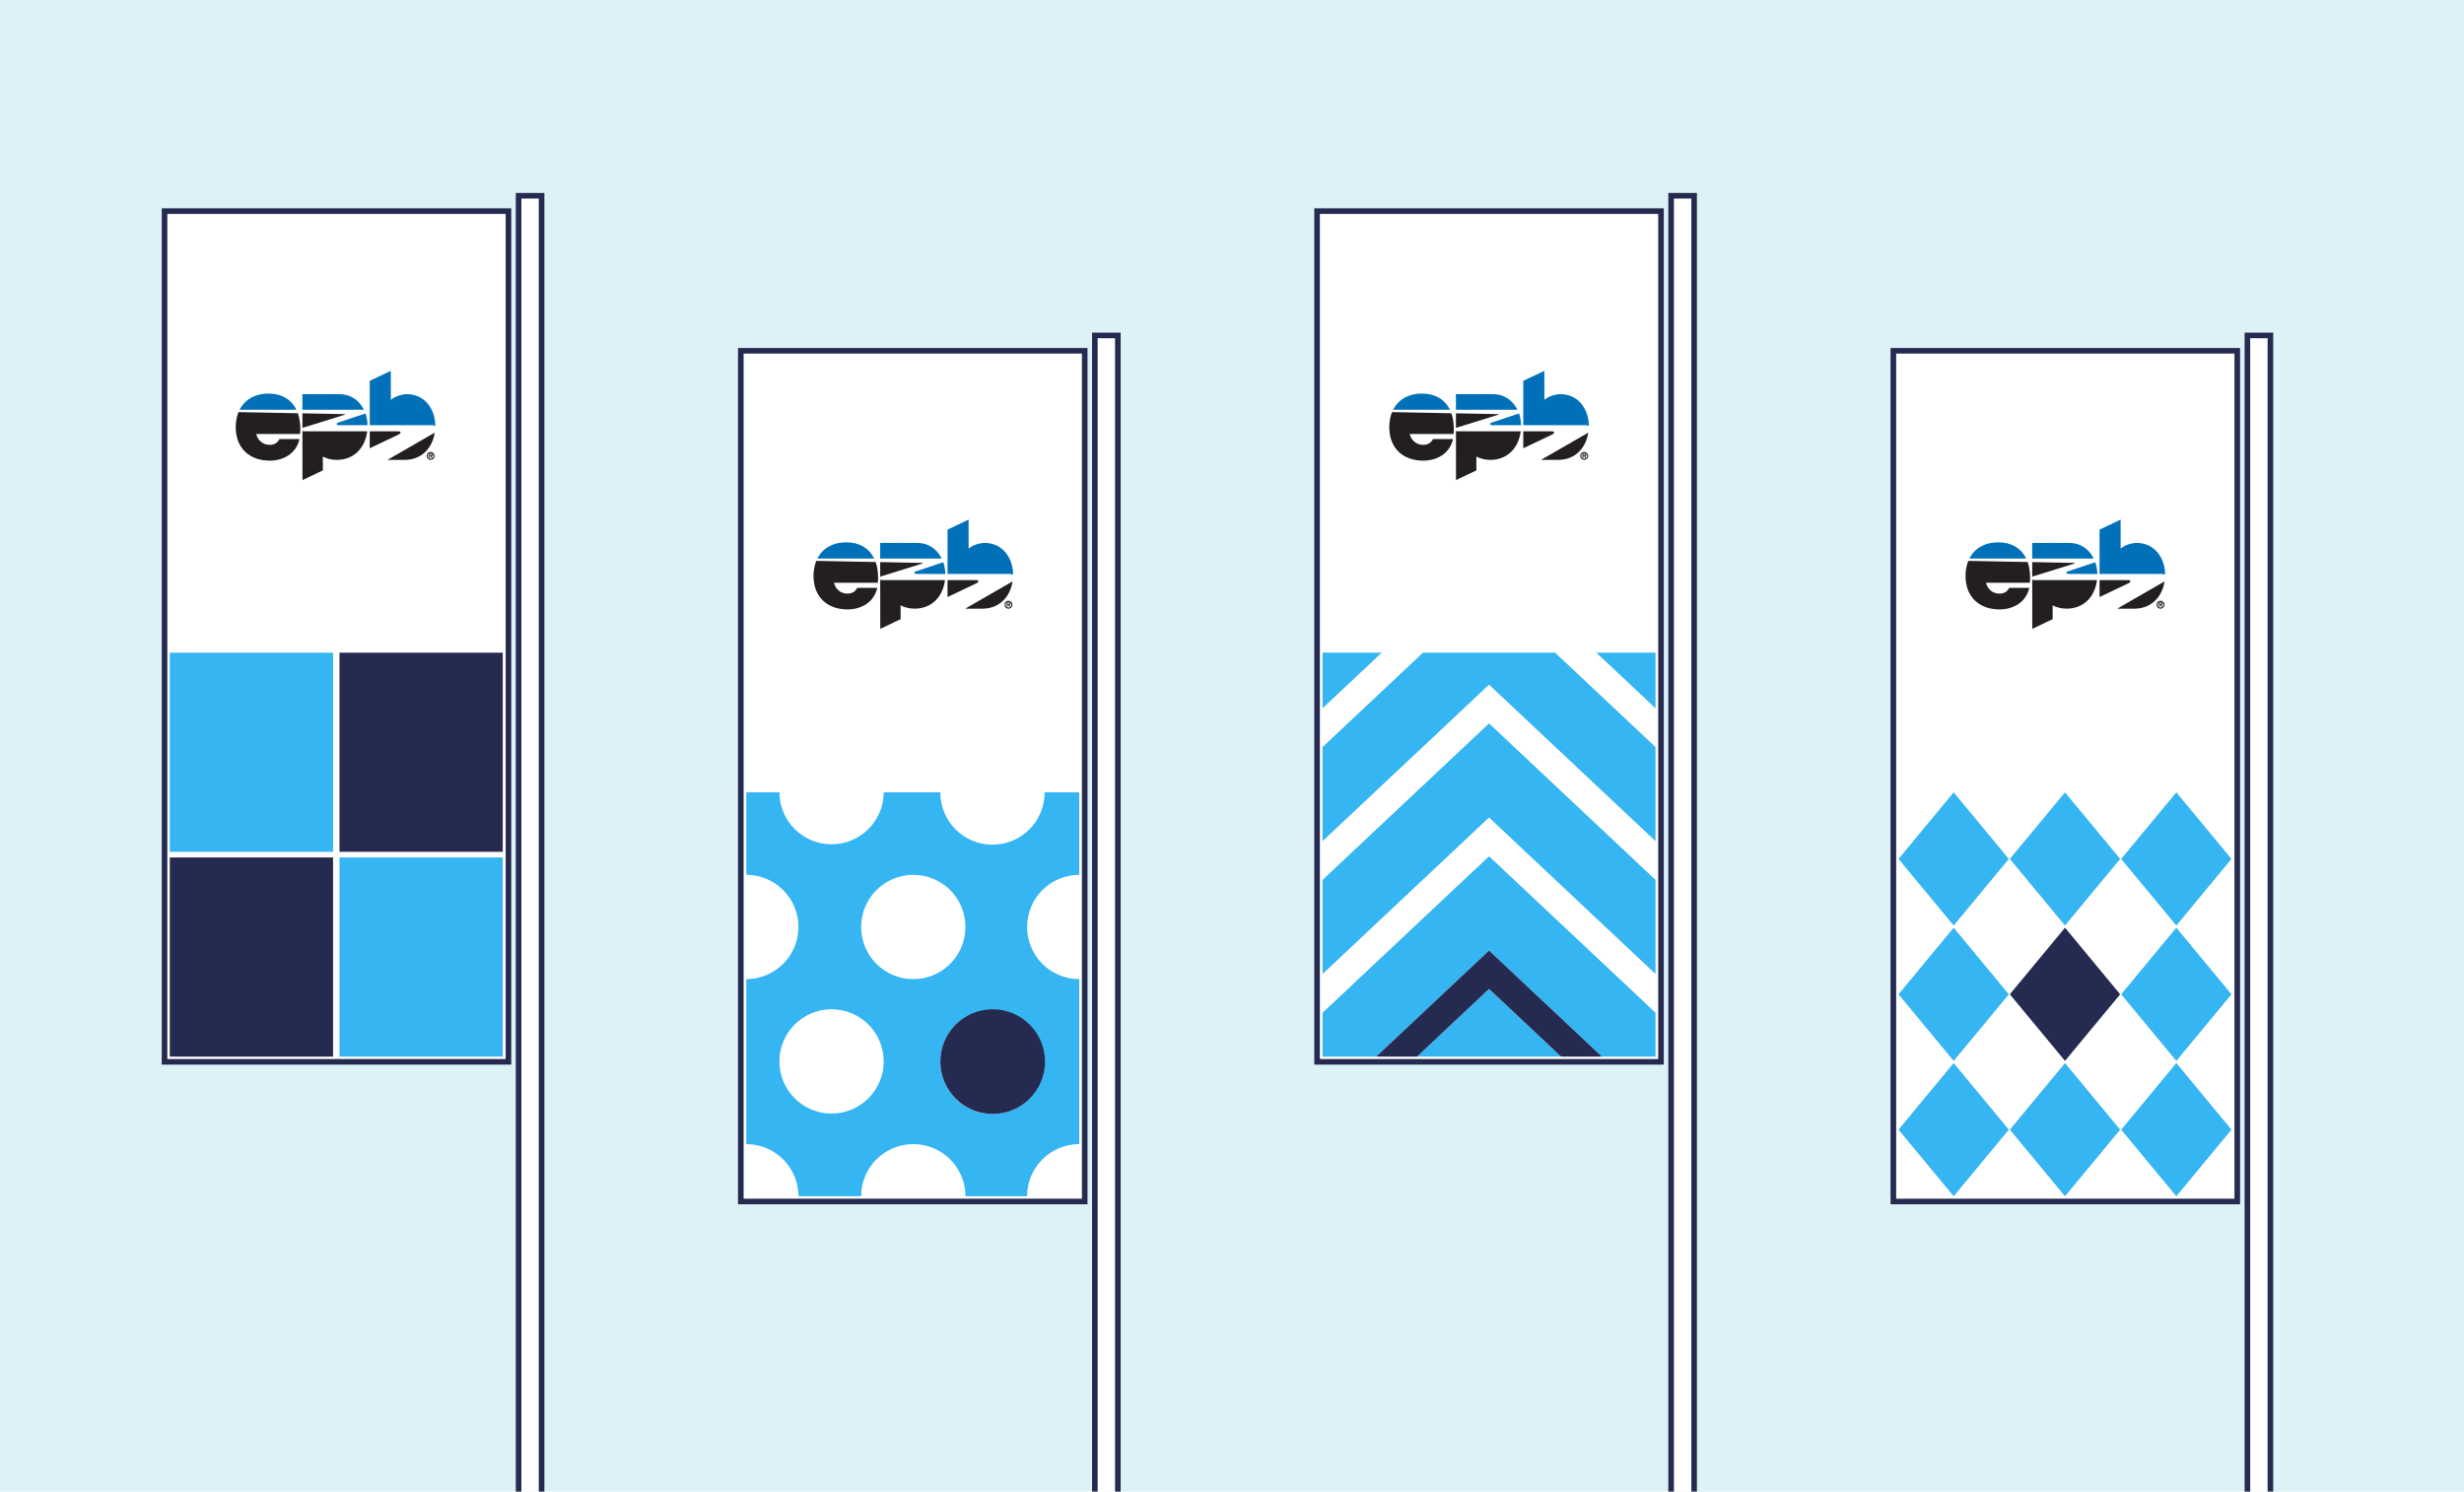 <?xml version="1.0" encoding="UTF-8"?>
<svg id="Layer_1" xmlns="http://www.w3.org/2000/svg" version="1.1" viewBox="0 0 882 534">
  <!-- Generator: Adobe Illustrator 29.6.1, SVG Export Plug-In . SVG Version: 2.1.1 Build 9)  -->
  <defs>
    <style>
      .st0 {
        fill: #def1f6;
      }

      .st1 {
        stroke: #242a50;
        stroke-miterlimit: 10;
        stroke-width: 2px;
      }

      .st1, .st2 {
        fill: #fff;
      }

      .st3, .st4 {
        fill: #231f20;
      }

      .st5 {
        fill: #242a50;
      }

      .st4 {
        fill-rule: evenodd;
      }

      .st6 {
        fill: #35b5f1;
      }

      .st7 {
        fill: #0071b9;
      }
      #flag-1 {
        animation: flag 3s ease-in-out infinite;
      }
      #flag-2 {
        animation: flag 3s ease-in-out 0.5s infinite;
      }
      #flag-3 {
        animation: flag 3s ease-in-out 1s infinite;
      }
      #flag-4 {
        animation: flag 3s ease-in-out 1.5s infinite;
      }
      @keyframes flag {
        0% {
          transform: translateY(0px);
        }
        50% {
          transform: translateY(24px);
        }
        100% {
          transform: translateY(0px)
        }
      }            
    </style>
  </defs>
  <rect class="st0" width="882" height="534"/>
  <g id="flag-4">
    <polyline class="st1" points="804.466 726.39 804.466 120.075 812.699 120.075 812.699 726.39"/>
    <rect class="st1" x="677.735" y="125.582" width="123.106" height="304.556"/>
    <polygon class="st6" points="699.326 283.657 679.584 307.5 699.326 331.343 719.068 307.5 699.326 283.657"/>
    <polygon class="st6" points="739.177 283.657 719.435 307.5 739.177 331.343 758.919 307.5 739.177 283.657"/>
    <polygon class="st6" points="779.028 283.657 759.286 307.5 779.028 331.343 798.77 307.5 779.028 283.657"/>
    <polygon class="st6" points="699.326 332.117 679.584 355.96 699.326 379.803 719.068 355.96 699.326 332.117"/>
    <polygon class="st5" points="739.177 332.117 719.435 355.96 739.177 379.803 758.919 355.96 739.177 332.117"/>
    <polygon class="st6" points="779.028 332.117 759.286 355.96 779.028 379.803 798.77 355.96 779.028 332.117"/>
    <polygon class="st6" points="699.326 380.578 679.584 404.421 699.326 428.263 719.068 404.421 699.326 380.578"/>
    <polygon class="st6" points="739.177 380.578 719.435 404.421 739.177 428.263 758.919 404.421 739.177 380.578"/>
    <polygon class="st6" points="779.028 380.578 759.286 404.421 779.028 428.263 798.77 404.421 779.028 380.578"/>
    <g>
      <path class="st3" d="M751.538,213.739l.001-6.065h10.236s.294-.017.519.074c.136.055.229.132.27.31.045.192-.034.335-.226.481-.239.183-.601.347-.601.347l-10.199,4.852h0Z"/>
      <path class="st3" d="M774.814,208.141c-.869,5.555-4.697,9.739-10.785,9.761h-6.149l16.934-9.761h0Z"/>
      <path class="st7" d="M751.54,205.48l.004-15.883,7.538-3.573.017,10.401c1.338-1.22,3.769-2.048,5.773-2.048,6.665,0,10.077,5.75,10.131,11.108l.001.274c-.574-.345-1.411-.28-1.411-.28h-22.052Z"/>
      <path class="st3" d="M727.442,206.566l-.005-5.334,15.087.291c.093,0,.176.028.176.092,0,.056-.03.085-.105.11l-.084.027-14.585,4.537s-.414.101-.483.277h0Z"/>
      <path class="st3" d="M728.213,207.674h22.277l.139.01c-.729,5.796-4.62,10.217-10.903,10.217-1.786,0-3.533-.435-4.978-1.177l.008,4.94-7.297,3.464-.016-17.642c.179.211.77.187.77.187h0Z"/>
      <path class="st7" d="M750.754,205.486l-10.378-.006s-.513.025-.635-.26c-.144-.337.154-.529.154-.529l.188-.09,9.929-3.327c.479,1.354.727,2.793.742,4.206l0.0.006h0Z"/>
      <path class="st7" d="M727.436,199.957l-.005-5.581s12.081-.051,13.192.001c4.322,0,7.276,2.418,8.834,5.58h-22.021Z"/>
      <path class="st3" d="M726.578,208.627h-15.684c.537,2.218,2.315,3.882,4.783,3.882,1.595,0,2.74-.572,3.558-2.064h7.156c-1.186,5.314-5.889,7.728-10.673,7.728-6.952,0-12.146-4.215-12.146-11.986,0-2.025.348-3.832.99-5.392l21.25.408c.504,1.414.76,2.884.853,4.773.085,1.7-.088,2.653-.088,2.653h0Z"/>
      <path class="st7" d="M704.947,199.957c1.889-3.707,5.591-5.802,10.24-5.802,4.83,0,8.309,2.126,10.104,5.802h-20.344Z"/>
      <path class="st4" d="M773.346,217.895c.776,0,1.417-.637,1.417-1.416,0-.78-.641-1.417-1.417-1.417-.784,0-1.417.637-1.417,1.417,0,.779.633,1.416,1.417,1.416h0ZM773.346,215.439c.547,0,1.04.433,1.04,1.04,0,.603-.493,1.039-1.04,1.039-.554,0-1.04-.436-1.04-1.039,0-.607.486-1.04,1.04-1.04h0ZM773.089,216.58h.223l.339.63h.388l-.373-.63c.271-.033.418-.147.418-.43,0-.158-.042-.328-.181-.414-.113-.069-.282-.072-.414-.072h-.739v1.546h.339v-.63h0ZM773.089,216.298v-.351h.332c.147,0,.305,0,.305.158,0,.155-.06.196-.23.192h-.407Z"/>
    </g>
  </g>
  <g id="flag-1">
    <polyline class="st1" points="185.631 701.449 185.631 70.075 193.864 70.075 193.864 701.449"/>
    <rect class="st1" x="58.899" y="75.582" width="123.106" height="304.556"/>
    <rect class="st6" x="60.777" y="233.657" width="58.444" height="71.293"/>
    <rect class="st5" x="60.777" y="306.971" width="58.444" height="71.293"/>
    <rect class="st5" x="121.519" y="233.657" width="58.444" height="71.293"/>
    <rect class="st6" x="121.519" y="306.971" width="58.444" height="71.293"/>
    <g>
      <path class="st3" d="M132.349,160.478l.001-6.065h10.236s.294-.017.519.074c.136.055.229.132.27.31.045.192-.034.335-.226.481-.239.183-.601.347-.601.347l-10.199,4.852h0Z"/>
      <path class="st3" d="M155.625,154.881c-.869,5.555-4.697,9.739-10.785,9.761h-6.149l16.934-9.761h0Z"/>
      <path class="st7" d="M132.351,152.22l.004-15.883,7.538-3.573.017,10.401c1.338-1.22,3.769-2.048,5.773-2.048,6.665,0,10.077,5.75,10.131,11.108l.001.274c-.574-.345-1.411-.28-1.411-.28h-22.052Z"/>
      <path class="st3" d="M108.253,153.305l-.005-5.334,15.087.291c.093,0,.176.028.176.092,0,.056-.03.085-.105.11l-.084.027-14.585,4.537s-.414.101-.483.277h0Z"/>
      <path class="st3" d="M109.024,154.413h22.277l.139.01c-.729,5.796-4.62,10.217-10.903,10.217-1.786,0-3.533-.435-4.978-1.177l.008,4.94-7.297,3.464-.016-17.642c.179.211.77.187.77.187h0Z"/>
      <path class="st7" d="M131.565,152.225l-10.378-.006s-.513.025-.635-.26c-.144-.337.154-.529.154-.529l.188-.09,9.929-3.327c.479,1.354.727,2.793.742,4.206l0.0.006h0Z"/>
      <path class="st7" d="M108.247,146.697l-.005-5.581s12.081-.051,13.192.001c4.322,0,7.276,2.418,8.834,5.58h-22.021Z"/>
      <path class="st3" d="M107.389,155.367h-15.684c.537,2.218,2.315,3.882,4.783,3.882,1.595,0,2.74-.572,3.558-2.064h7.156c-1.186,5.314-5.889,7.728-10.673,7.728-6.952,0-12.146-4.215-12.146-11.986,0-2.025.348-3.832.99-5.392l21.25.408c.504,1.414.76,2.884.853,4.773.085,1.7-.088,2.653-.088,2.653h0Z"/>
      <path class="st7" d="M85.758,146.697c1.889-3.707,5.591-5.802,10.24-5.802,4.83,0,8.309,2.126,10.104,5.802h-20.344Z"/>
      <path class="st4" d="M154.157,164.635c.776,0,1.417-.637,1.417-1.416,0-.78-.641-1.417-1.417-1.417-.784,0-1.417.637-1.417,1.417,0,.779.633,1.416,1.417,1.416h0ZM154.157,162.179c.547,0,1.04.433,1.04,1.04,0,.603-.493,1.039-1.04,1.039-.554,0-1.04-.436-1.04-1.039,0-.607.486-1.04,1.04-1.04h0ZM153.9,163.32h.223l.339.63h.388l-.373-.63c.271-.033.418-.147.418-.43,0-.158-.042-.328-.181-.414-.113-.069-.282-.072-.414-.072h-.739v1.546h.339v-.63h0ZM153.9,163.038v-.351h.332c.147,0,.305,0,.305.158,0,.155-.06.196-.23.192h-.407Z"/>
    </g>
  </g>
  <g id="flag-2">
    <polyline class="st1" points="391.909 701.449 391.909 120.075 400.142 120.075 400.142 701.449"/>
    <rect class="st1" x="265.178" y="125.582" width="123.106" height="304.556"/>
    <path class="st6" d="M285.808,331.859c0,10.311-8.359,18.67-18.67,18.67v59.064c10.311,0,18.67,8.359,18.67,18.67h22.441c0-10.311,8.359-18.67,18.67-18.67s18.67,8.359,18.67,18.67h22.065c0-10.311,8.359-18.67,18.67-18.67v-59.064c-10.311,0-18.67-8.359-18.67-18.67s8.359-18.67,18.67-18.67v-29.532h-12.4c0.0.024.004.047.004.071,0,10.311-8.359,18.67-18.67,18.67s-18.67-8.359-18.67-18.67c0-.024.003-.047.004-.071h-20.267c-.039,10.278-8.379,18.599-18.666,18.599s-18.628-8.321-18.666-18.599h-11.853v29.532c10.311,0,18.67,8.359,18.67,18.67ZM373.927,380.132c0,10.311-8.359,18.67-18.67,18.67s-18.67-8.359-18.67-18.67,8.359-18.67,18.67-18.67,18.67,8.359,18.67,18.67ZM326.919,313.189c10.311,0,18.67,8.359,18.67,18.67s-8.359,18.67-18.67,18.67-18.67-8.359-18.67-18.67,8.359-18.67,18.67-18.67ZM316.327,379.991c0,10.311-8.359,18.67-18.67,18.67s-18.67-8.359-18.67-18.67,8.359-18.67,18.67-18.67,18.67,8.359,18.67,18.67Z"/>
    <circle class="st5" cx="355.328" cy="380.061" r="18.741"/>
    <g>
      <path class="st3" d="M339.17,213.739l.001-6.065h10.236s.294-.017.519.074c.136.055.229.132.27.31.045.192-.034.335-.226.481-.239.183-.601.347-.601.347l-10.199,4.852h0Z"/>
      <path class="st3" d="M362.445,208.141c-.869,5.555-4.697,9.739-10.785,9.761h-6.149l16.934-9.761h0Z"/>
      <path class="st7" d="M339.171,205.48l.004-15.883,7.538-3.573.017,10.401c1.338-1.22,3.769-2.048,5.773-2.048,6.665,0,10.077,5.75,10.131,11.108l.001.274c-.574-.345-1.411-.28-1.411-.28h-22.052Z"/>
      <path class="st3" d="M315.073,206.566l-.005-5.334,15.087.291c.093,0,.176.028.176.092,0,.056-.03.085-.105.11l-.084.027-14.585,4.537s-.414.101-.483.277h0Z"/>
      <path class="st3" d="M315.845,207.674h22.277l.139.01c-.729,5.796-4.62,10.217-10.903,10.217-1.786,0-3.533-.435-4.978-1.177l.008,4.94-7.297,3.464-.016-17.642c.179.211.77.187.77.187h0Z"/>
      <path class="st7" d="M338.385,205.486l-10.378-.006s-.513.025-.635-.26c-.144-.337.154-.529.154-.529l.188-.09,9.929-3.327c.479,1.354.727,2.793.742,4.206l0.0.006h0Z"/>
      <path class="st7" d="M315.067,199.957l-.005-5.581s12.081-.051,13.192.001c4.322,0,7.276,2.418,8.834,5.58h-22.021Z"/>
      <path class="st3" d="M314.209,208.627h-15.684c.537,2.218,2.315,3.882,4.783,3.882,1.595,0,2.74-.572,3.558-2.064h7.156c-1.186,5.314-5.889,7.728-10.673,7.728-6.952,0-12.146-4.215-12.146-11.986,0-2.025.348-3.832.99-5.392l21.25.408c.504,1.414.76,2.884.853,4.773.085,1.7-.088,2.653-.088,2.653h0Z"/>
      <path class="st7" d="M292.578,199.957c1.889-3.707,5.591-5.802,10.24-5.802,4.83,0,8.309,2.126,10.104,5.802h-20.344Z"/>
      <path class="st4" d="M360.977,217.895c.776,0,1.417-.637,1.417-1.416,0-.78-.641-1.417-1.417-1.417-.784,0-1.417.637-1.417,1.417,0,.779.633,1.416,1.417,1.416h0ZM360.977,215.439c.547,0,1.04.433,1.04,1.04,0,.603-.493,1.039-1.04,1.039-.554,0-1.04-.436-1.04-1.039,0-.607.486-1.04,1.04-1.04h0ZM360.721,216.58h.223l.339.63h.388l-.373-.63c.271-.033.418-.147.418-.43,0-.158-.042-.328-.181-.414-.113-.069-.282-.072-.414-.072h-.739v1.546h.339v-.63h0ZM360.721,216.298v-.351h.332c.147,0,.305,0,.305.158,0,.155-.06.196-.23.192h-.407Z"/>
    </g>
  </g>
  <g id="flag-3">
    <polyline class="st1" points="598.188 709.43 598.188 70.075 606.421 70.075 606.421 709.43"/>
    <rect class="st1" x="471.456" y="75.582" width="123.106" height="304.556"/>
    <g>
      <polygon class="st6" points="592.602 301.205 592.602 267.37 556.741 233.657 509.277 233.657 473.416 267.37 473.416 301.205 533.009 245.182 592.602 301.205"/>
      <polygon class="st6" points="473.416 233.657 473.416 253.646 494.678 233.657 473.416 233.657"/>
      <polygon class="st6" points="507.227 378.263 558.791 378.263 533.009 354.026 507.227 378.263"/>
      <polygon class="st6" points="592.602 233.657 571.34 233.657 592.602 253.646 592.602 233.657"/>
      <polygon class="st6" points="533.009 258.906 473.416 314.93 473.416 348.765 533.009 292.741 592.602 348.765 592.602 314.93 533.009 258.906"/>
      <polygon class="st6" points="473.416 362.489 473.416 378.263 492.628 378.263 533.009 340.301 573.39 378.263 592.602 378.263 592.602 362.489 533.009 306.466 473.416 362.489"/>
      <polygon class="st2" points="473.416 348.765 473.416 362.489 533.009 306.466 592.602 362.489 592.602 348.765 533.009 292.741 473.416 348.765"/>
      <polygon class="st2" points="592.602 314.93 592.602 301.205 533.009 245.182 473.416 301.205 473.416 314.93 533.009 258.906 592.602 314.93"/>
      <polygon class="st2" points="592.602 267.37 592.602 253.646 571.34 233.657 556.741 233.657 592.602 267.37"/>
      <polygon class="st2" points="494.678 233.657 473.416 253.646 473.416 267.37 509.277 233.657 494.678 233.657"/>
      <polygon class="st5" points="492.628 378.263 507.227 378.263 533.009 354.026 558.791 378.263 573.39 378.263 533.009 340.301 492.628 378.263"/>
    </g>
    <g>
      <path class="st3" d="M545.26,160.478l.001-6.065h10.236s.294-.017.519.074c.136.055.229.132.27.31.045.192-.034.335-.226.481-.239.183-.601.347-.601.347l-10.199,4.852h0Z"/>
      <path class="st3" d="M568.535,154.881c-.869,5.555-4.697,9.739-10.785,9.761h-6.149l16.934-9.761h0Z"/>
      <path class="st7" d="M545.262,152.22l.004-15.883,7.538-3.573.017,10.401c1.338-1.22,3.769-2.048,5.773-2.048,6.665,0,10.077,5.75,10.131,11.108l.001.274c-.574-.345-1.411-.28-1.411-.28h-22.052Z"/>
      <path class="st3" d="M521.164,153.305l-.005-5.334,15.087.291c.093,0,.176.028.176.092,0,.056-.03.085-.105.11l-.084.027-14.585,4.537s-.414.101-.483.277h0Z"/>
      <path class="st3" d="M521.935,154.413h22.277l.139.01c-.729,5.796-4.62,10.217-10.903,10.217-1.786,0-3.533-.435-4.978-1.177l.008,4.94-7.297,3.464-.016-17.642c.179.211.77.187.77.187h0Z"/>
      <path class="st7" d="M544.475,152.225l-10.378-.006s-.513.025-.635-.26c-.144-.337.154-.529.154-.529l.188-.09,9.929-3.327c.479,1.354.727,2.793.742,4.206l0.0.006h0Z"/>
      <path class="st7" d="M521.158,146.697l-.005-5.581s12.081-.051,13.192.001c4.322,0,7.276,2.418,8.834,5.58h-22.021Z"/>
      <path class="st3" d="M520.299,155.367h-15.684c.537,2.218,2.315,3.882,4.783,3.882,1.595,0,2.74-.572,3.558-2.064h7.156c-1.186,5.314-5.889,7.728-10.673,7.728-6.952,0-12.146-4.215-12.146-11.986,0-2.025.348-3.832.99-5.392l21.25.408c.504,1.414.76,2.884.853,4.773.085,1.7-.088,2.653-.088,2.653h0Z"/>
      <path class="st7" d="M498.669,146.697c1.889-3.707,5.591-5.802,10.24-5.802,4.83,0,8.309,2.126,10.104,5.802h-20.344Z"/>
      <path class="st4" d="M567.067,164.635c.776,0,1.417-.637,1.417-1.416,0-.78-.641-1.417-1.417-1.417-.784,0-1.417.637-1.417,1.417,0,.779.633,1.416,1.417,1.416h0ZM567.067,162.179c.547,0,1.04.433,1.04,1.04,0,.603-.493,1.039-1.04,1.039-.554,0-1.04-.436-1.04-1.039,0-.607.486-1.04,1.04-1.04h0ZM566.811,163.32h.223l.339.63h.388l-.373-.63c.271-.033.418-.147.418-.43,0-.158-.042-.328-.181-.414-.113-.069-.282-.072-.414-.072h-.739v1.546h.339v-.63h0ZM566.811,163.038v-.351h.332c.147,0,.305,0,.305.158,0,.155-.06.196-.23.192h-.407Z"/>
    </g>
  </g>
</svg>